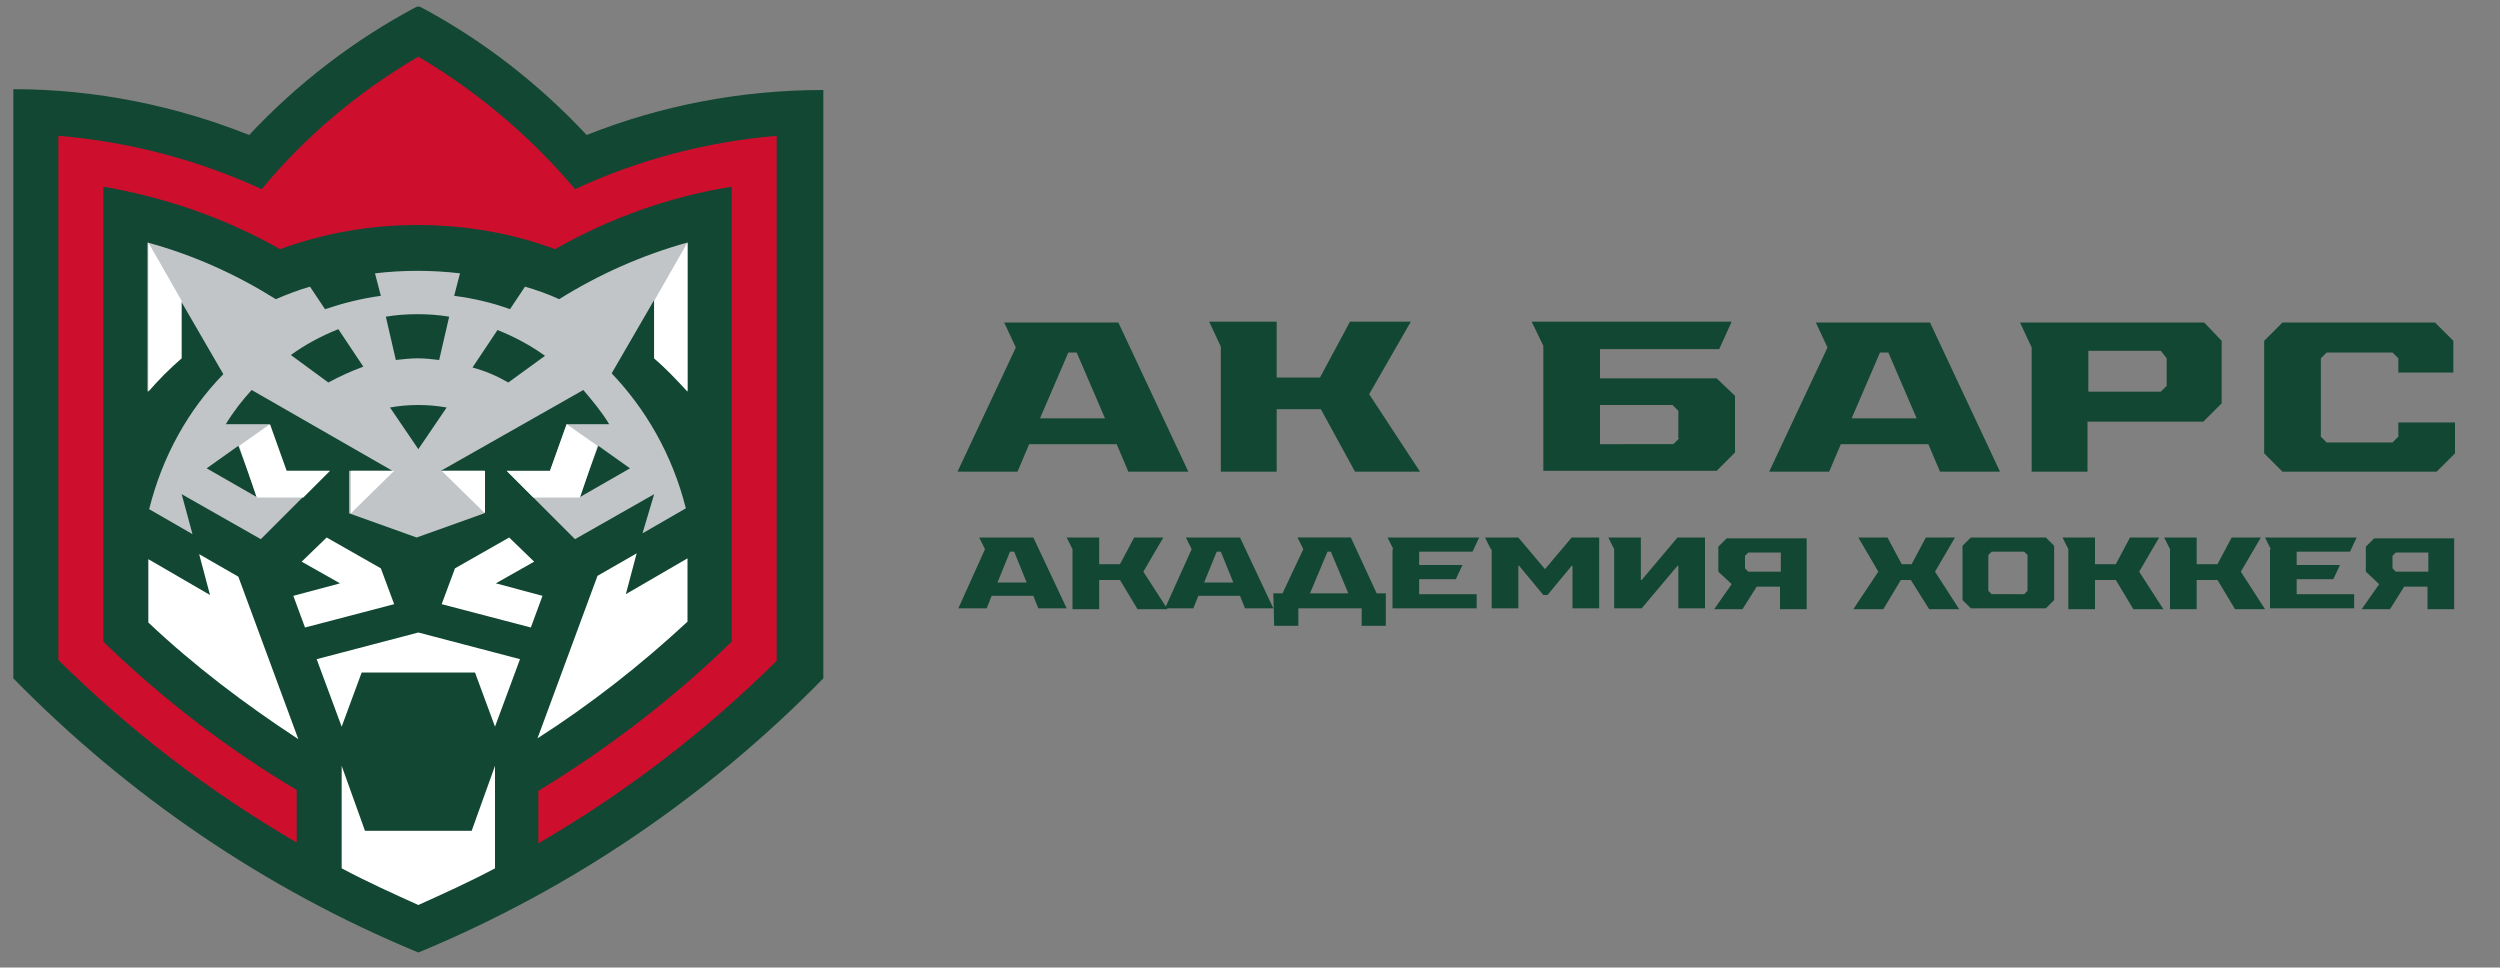 <?xml version="1.0" encoding="utf-8"?>
<svg version="1.1" id="Слой_1" xmlns="http://www.w3.org/2000/svg" xmlns:xlink="http://www.w3.org/1999/xlink" x="0px" y="0px"
	 width="300px" height="116.1px" viewBox="0 0 300 116.1" style="enable-background:new 0 0 300 116.1;" xml:space="preserve">
<rect x="0" y="0" width="300" height="116.1" fill="#808080" stroke="none"/>
<style type="text/css">
	.st0{clip-path:url(#SVGID_00000104667954403586152110000005728356636462212286_);}
	.st1{fill:#124734;}
	.st2{fill:#C1C5C8;}
	.st3{fill:#FFFFFF;}
	.st4{fill:#CE0E2D;}
</style>
<g>
	<defs>
		<rect id="SVGID_1_" y="0.8" width="305.2" height="113.6"/>
	</defs>
	<clipPath id="SVGID_00000050645345112655317270000005849948492198371470_">
		<use xlink:href="#SVGID_1_"  style="overflow:visible;"/>
	</clipPath>
	<g style="clip-path:url(#SVGID_00000050645345112655317270000005849948492198371470_);">
		<path class="st1" d="M70.4,16.2C64.6,10,57.8,4.7,50.2,0.7c-7.6,4-14.5,9.3-20.3,15.5c-8.8-3.5-18.4-5.5-28.3-5.5v70.7
			c13.7,14,30.2,25.3,48.6,32.9c18.4-7.6,34.9-18.9,48.6-32.9V10.8C88.8,10.8,79.2,12.7,70.4,16.2z"/>
		<path class="st2" d="M82.5,46.9V29.1c-5.4,1.5-10.6,3.8-15.4,6.8c-1.3-0.6-2.7-1.1-4.1-1.5l-1.8,2.7c-2.2-0.8-4.4-1.3-6.7-1.6
			l0.7-2.7c-1.7-0.2-3.4-0.3-5.1-0.3c-1.7,0-3.4,0.1-5.1,0.3l0.7,2.7c-2.3,0.3-4.6,0.9-6.7,1.6l-1.8-2.7c-1.4,0.4-2.7,0.9-4.1,1.5
			c-4.8-3-9.9-5.3-15.4-6.8v17.9c1.3-1.4,2.6-2.8,4-4v-6.9l5.1,8.8c-4.2,4.3-7.3,9.8-8.9,16.2l5.2,3l-1.3-4.8l9.5,5.4l8.2-8.2h-5.2
			l-2-5.6h-5.2c0.9-1.5,2-2.9,3.1-4.1l16.9,9.7h-5.2v5.1l8.1,2.9l8.1-2.9v-5.1h-5.2L70,46.8c1.1,1.3,2.2,2.6,3.1,4.1H68l-2,5.6h-5.2
			l8.2,8.2l9.5-5.4L77.1,64l5.2-3c-1.6-6.4-4.8-11.9-8.9-16.2l5.1-8.8V43C79.9,44.2,81.3,45.5,82.5,46.9z M28.6,53.5l2.3,6.2
			l-6.1-3.5L28.6,53.5z M39.4,45.9l-4.5-3.3c1.8-1.3,3.7-2.3,5.7-3.1l3,4.5C42.2,44.5,40.7,45.2,39.4,45.9z M50.2,53.9l-3.4-5
			c1.1-0.2,2.2-0.3,3.4-0.3c1.1,0,2.3,0.1,3.4,0.3L50.2,53.9z M52.7,43.2c-0.8-0.1-1.7-0.2-2.6-0.2c-0.9,0-1.7,0.1-2.6,0.2L46.3,38
			c1.2-0.2,2.5-0.3,3.8-0.3c1.3,0,2.6,0.1,3.8,0.3L52.7,43.2z M61,45.9c-1.4-0.8-2.8-1.4-4.3-1.8l3-4.5c2,0.8,3.9,1.8,5.7,3.1
			L61,45.9z M75.6,56.2l-6.1,3.5l2.3-6.2L75.6,56.2z"/>
		<path class="st3" d="M21.8,36.1V43c-1.4,1.2-2.8,2.6-4,4V29.1L21.8,36.1z M30.8,59.7h5.6l3.2-3.2h-5.2l-2-5.6l-3.7,2.6L30.8,59.7z
			 M42.1,61.6l5.2-5.1h-5.2V61.6z M82.5,29.1v17.9c-1.3-1.4-2.6-2.8-4-4v-6.9L82.5,29.1z M71.7,53.5L68,50.9l-2,5.6h-5.2l3.2,3.2
			h5.6L71.7,53.5z M58.2,56.5h-5.2l5.2,5.1V56.5z"/>
		<path class="st4" d="M69,22.7C63.7,16.4,57.3,11,50.2,6.8C43,11,36.6,16.4,31.4,22.7C23.8,19.2,15.5,17,7,16.3v62.9
			c8.5,8.4,18.1,15.8,28.6,21.9v-6.3C27.2,89.8,19.4,83.8,12.4,77V22.4c7.5,1.3,14.7,3.8,21.2,7.5c5.2-1.9,10.7-2.9,16.5-2.9
			c5.8,0,11.4,1,16.5,2.9c6.5-3.7,13.7-6.3,21.2-7.5V77c-7,6.8-14.8,12.8-23.2,17.9v6.3c10.5-6.1,20-13.4,28.6-21.9V16.3
			C84.8,17,76.5,19.2,69,22.7z"/>
		<path class="st3" d="M45.7,68.2l-6.5-3.7l-3,2.9l4.6,2.6l-5.6,1.5l1.4,3.8l10.7-2.8L45.7,68.2z"/>
		<path class="st3" d="M23.9,66.5l1.3,4.9l-7.4-4.3v7.6c5.5,5.2,11.6,9.8,18,14l-7.2-19.5L23.9,66.5z"/>
		<path class="st3" d="M38,79.1l3,8.1l2.4-6.5H57l2.4,6.5l3-8.1l-12.2-3.2L38,79.1z"/>
		<path class="st3" d="M59.5,70l4.6-2.6l-3-2.9l-6.5,3.7L53,72.5l10.7,2.8l1.4-3.8L59.5,70z"/>
		<path class="st3" d="M75.1,71.3l1.3-4.9l-4.7,2.7l-7.2,19.5c6.4-4.1,12.4-8.8,18-14v-7.6L75.1,71.3z"/>
		<path class="st3" d="M43.8,99.7l-2.8-7.8v12.3c3,1.6,6.1,3,9.2,4.4c3.1-1.4,6.2-2.8,9.2-4.4V91.9l-2.8,7.8H43.8z"/>
		<path class="st1" d="M206,45.4H192v-3.5h14.3l1.5-3.3h-24l1.4,2.9v15H206l2.2-2.2v-6.8L206,45.4z M201.5,52.6l-0.7,0.7H192v-4.7
			h8.7l0.7,0.7V52.6z M294.6,50.6v3.8l-2.2,2.2h-18.5l-2.2-2.2V40.9l2.2-2.2h18.3l2.2,2.2v3.8h-6.6V43l-0.7-0.7h-7.9l-0.7,0.7v9.4
			l0.7,0.7h7.9l0.7-0.7v-1.7H294.6z M264.5,38.7h-22.1l1.4,3v14.9h6.7v-6h13.9l2.2-2.2v-7.5L264.5,38.7z M260,46.3l-0.7,0.7h-8.7
			v-4.9h8.7L260,43V46.3z M120.5,38.7l1.4,3l-7,14.9h7.2l1.4-3.3h10.5l1.4,3.3h7.2l-8.4-17.9H120.5z M124.8,50.2l3.4-7.9h1l3.4,7.9
			H124.8z M217.9,38.7l1.4,3l-7,14.9h7.2l1.4-3.3h10.5l1.4,3.3h7.2l-8.4-17.9H217.9z M222.2,50.2l3.4-7.9h1l3.4,7.9H222.2z
			 M164.3,47.3l6.1,9.3h-7.8l-4.1-7.5h-5.3v7.5h-6.7V41.6l-1.4-3h8.1v6.7h5.2l3.6-6.7h7.3L164.3,47.3z"/>
		<path class="st1" d="M118.2,65.9l-0.7-1.4h6.5l4,8.5h-3.4l-0.6-1.5h-5l-0.6,1.5h-3.4L118.2,65.9z M123.2,69.9l-1.5-3.7h-0.5
			l-1.5,3.7H123.2z"/>
		<path class="st1" d="M128.7,65.9l-0.7-1.4h3.9v3.2h2.5l1.7-3.2h3.5l-2.4,4.1l2.9,4.5h-3.6l-2.1-3.5h-2.5v3.5h-3.2V65.9z"/>
		<path class="st1" d="M143,65.9l-0.7-1.4h6.5l4,8.5h-3.4l-0.6-1.5h-5l-0.6,1.5h-3.4L143,65.9z M148,69.9l-1.5-3.7H146l-1.5,3.7H148
			z"/>
		<path class="st1" d="M152.8,71.2h1.1l2.5-5.3l-0.7-1.4h6.4l3.1,6.7h1.1v3.9h-2.9v-2.1h-7.6v2.1h-2.9L152.8,71.2L152.8,71.2z
			 M161.8,71.2l-2.1-5h-0.4l-2.1,5H161.8z"/>
		<path class="st1" d="M167.2,65.9l-0.7-1.4h11l-0.8,1.7h-6.4v1.6h5.2l-0.8,1.7h-4.4v1.8h6.9v1.7h-10.1V65.9z"/>
		<path class="st1" d="M178.9,65.9l-0.7-1.4h4l3.2,3.8l3.2-3.8h3.3v8.5h-3.2v-5.1h-0.1l-2.9,3.5h-0.5l-2.9-3.5h-0.1v5.1h-3.2V65.9z"
			/>
		<path class="st1" d="M193.7,65.9l-0.7-1.4h3.9v5.1h0.1l4.3-5.1h3.3v8.5h-3.2v-5.1h-0.1l-4.3,5.1h-3.3V65.9z"/>
		<path class="st1" d="M207.8,70.1l-1.6-1.5v-3l1-1h9.6v8.5h-3.2v-2.7h-2.8l-1.7,2.7h-3.4L207.8,70.1z M213.7,68.6v-2.3h-3.9
			l-0.4,0.4v1.5l0.4,0.4L213.7,68.6L213.7,68.6z"/>
		<path class="st1" d="M225.4,68.6l-2.4-4.1h3.5l1.7,3.2h1.2l1.7-3.2h3.5l-2.4,4.1l2.9,4.5h-3.6l-2.2-3.5h-1.2l-2.1,3.5h-3.6
			L225.4,68.6z"/>
		<path class="st1" d="M235.5,72v-6.5l1-1h9l1,1V72l-1,1h-9L235.5,72z M242.9,71.3l0.4-0.4v-4.3l-0.4-0.4H239l-0.4,0.4v4.3l0.4,0.4
			H242.9z"/>
		<path class="st1" d="M248.2,65.9l-0.7-1.4h3.9v3.2h2.5l1.7-3.2h3.5l-2.4,4.1l2.9,4.5h-3.6l-2.1-3.5h-2.5v3.5h-3.2V65.9z"/>
		<path class="st1" d="M260.4,65.9l-0.7-1.4h3.9v3.2h2.5l1.7-3.2h3.5l-2.4,4.1l2.9,4.5h-3.6l-2.1-3.5h-2.5v3.5h-3.2V65.9z"/>
		<path class="st1" d="M272.5,65.9l-0.7-1.4h11l-0.8,1.7h-6.4v1.6h5.2l-0.8,1.7h-4.4v1.8h6.9v1.7h-10.1V65.9z"/>
		<path class="st1" d="M285.5,70.1l-1.6-1.5v-3l1-1h9.6v8.5h-3.2v-2.7h-2.8l-1.7,2.7h-3.4L285.5,70.1z M291.4,68.6v-2.3h-3.9
			l-0.4,0.4v1.5l0.4,0.4L291.4,68.6L291.4,68.6z"/>
	</g>
</g>
</svg>

